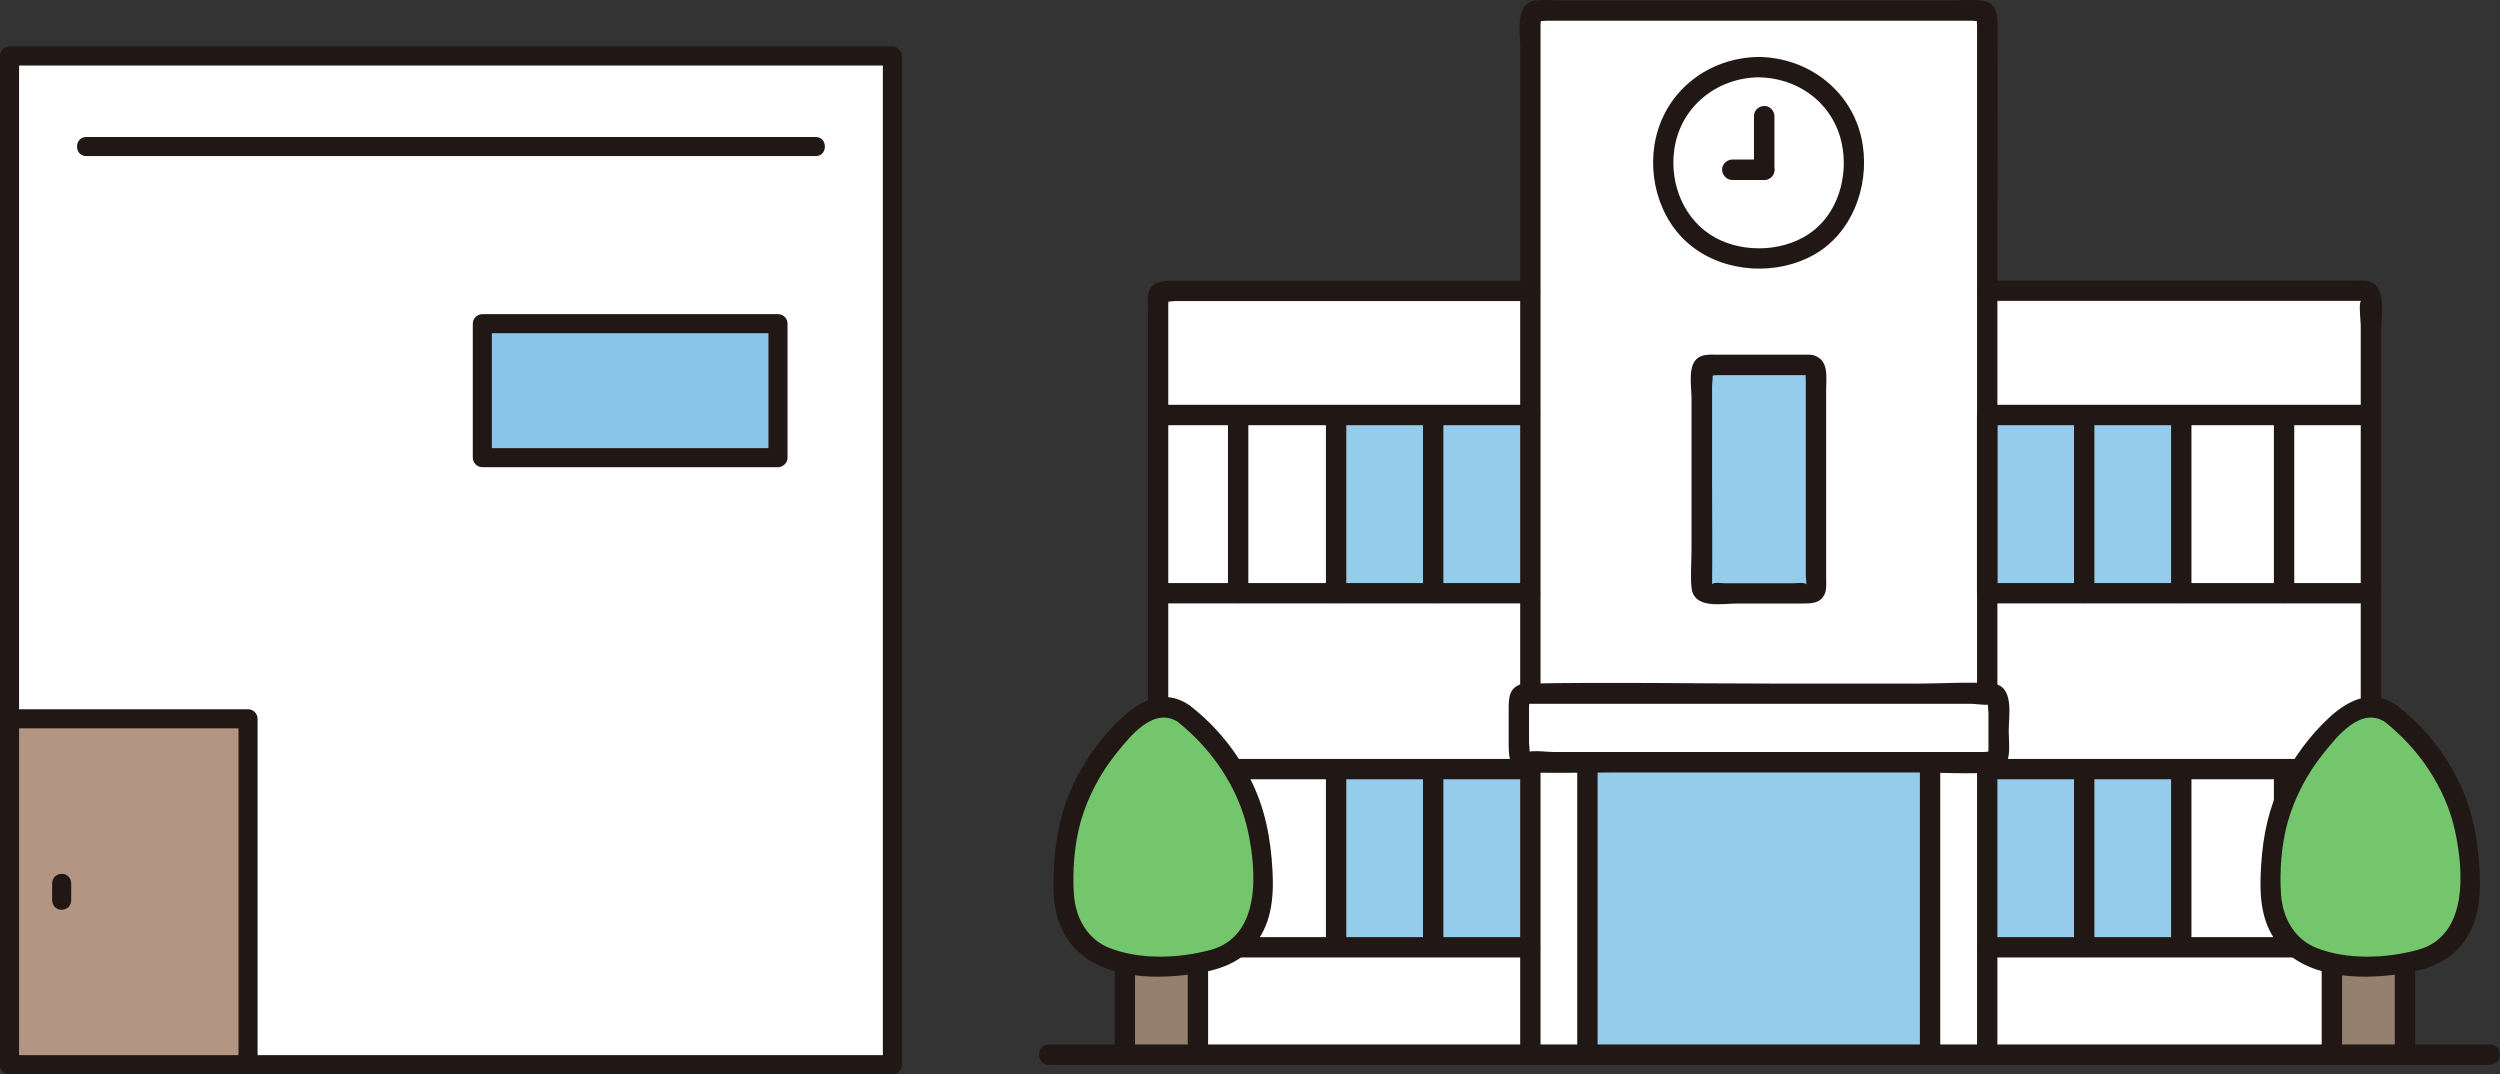 <?xml version="1.0" encoding="UTF-8"?>
<svg id="_レイヤー_2" data-name="レイヤー 2" xmlns="http://www.w3.org/2000/svg" viewBox="0 0 254.18 109.22">
  <rect x="0" y="0" width="254.18" height="109.22" fill="#333333" stroke="none"/>
  <defs>
    <style>
      .cls-1 {
        fill: #957f6e;
      }

      .cls-1, .cls-2, .cls-3, .cls-4, .cls-5, .cls-6, .cls-7 {
        stroke-width: 0px;
      }

      .cls-2 {
        fill: #88c5e9;
      }

      .cls-3 {
        fill: #fff;
      }

      .cls-4 {
        fill: #b29683;
      }

      .cls-5 {
        fill: #95cbeb;
      }

      .cls-6 {
        fill: #74c66d;
      }

      .cls-7 {
        fill: #211715;
      }
    </style>
  </defs>
  <g id="_レイヤー_1-2" data-name="レイヤー 1">
    <g id="group">
      <path class="cls-3" d="m.97,108.24V5.69h89.76v102.56"/>
      <path class="cls-4" d="m.97,74.84v33.41c10.2,0,19.43,0,24.25,0,0-9.64,0-25.52,0-35.16-12.09,0-24.19,0-24.25,0v1.76Z"/>
      <path class="cls-2" d="m79.1,32.91h-30.06v13.62h30.06v-13.62Z"/>
      <path class="cls-7" d="m79.1,31.94h-30.06c-.52,0-.97.44-.97.97v13.62c0,.52.44.97.97.97h30.06c.52,0,.97-.44.97-.97v-13.62c0-1.25-1.94-1.25-1.94,0v13.62l.97-.97h-30.06l.97.97v-13.62l-.97.97h30.06c1.25,0,1.25-1.94,0-1.94Z"/>
      <path class="cls-7" d="m1.94,108.24V5.69l-.97.97h89.76l-.97-.97v102.56c0,1.25,1.94,1.25,1.94,0V5.69c0-.52-.44-.97-.97-.97H.97c-.52,0-.97.44-.97.97v102.56c0,1.25,1.94,1.25,1.94,0h0Z"/>
      <path class="cls-7" d="m8.77,15.87h74.16c1.25,0,1.25-1.94,0-1.94H8.77c-1.25,0-1.25,1.94,0,1.94h0Z"/>
      <path class="cls-7" d="m.97,74.05h24.25l-.97-.97c0,11.72,0,23.45,0,35.17,0,1.25,1.94,1.25,1.94,0,0-11.72,0-23.45,0-35.17,0-.52-.44-.97-.97-.97H.97c-1.25,0-1.25,1.94,0,1.94h0Z"/>
      <path class="cls-7" d="m.97,109.22h89.76c1.25,0,1.25-1.94,0-1.94H.97c-1.25,0-1.25,1.94,0,1.94h0Z"/>
      <path class="cls-7" d="m5.3,89.81v1.72c0,.25.11.51.28.69s.44.3.69.28.51-.09.69-.28.28-.42.28-.69v-1.72c0-.25-.11-.51-.28-.69s-.44-.3-.69-.28-.51.09-.69.28-.28.42-.28.69h0Z"/>
    </g>
    <g>
      <path class="cls-3" d="m117.75,35.89v71.33c54.19,0,69.12,0,123.31,0,0-27.37,0-50.08,0-77.08,0-.32-.26-.58-.58-.58h-38.44s-46.45,0-46.45,0h-37.26c-.32,0-.58.26-.58.58v5.76Z"/>
      <path class="cls-3" d="m155.59,107.22V1.65c0-.32.26-.58.58-.58h45.29c.32,0,.58.26.58.58v105.57"/>
      <path class="cls-5" d="m196.23,79.94c0-.82,0-1.63,0-2.45h-34.84v29.74c7.03,0,20.68,0,34.84,0,0-9.09,0-18.19,0-27.29Z"/>
      <path class="cls-5" d="m221.78,81.1c0-.96,0-1.93,0-2.9-3.69,0-11.35,0-19.74,0v18.12c4.84,0,12.15,0,19.74,0,0,0,0-7.22,0-15.22Z"/>
      <path class="cls-5" d="m135.85,81.1c0-.96,0-1.93,0-2.9,3.69,0,11.35,0,19.74,0v18.12c-4.84,0-12.15,0-19.74,0,0,0,0-7.22,0-15.22Z"/>
      <path class="cls-5" d="m135.85,45.1c0-.96,0-1.93,0-2.9,3.69,0,11.35,0,19.74,0v18.12c-4.84,0-12.15,0-19.74,0,0,0,0-7.22,0-15.22Z"/>
      <path class="cls-7" d="m212.94,96.31v-18.12c0-1.33-2.07-1.34-2.07,0v18.12c0,1.33,2.07,1.34,2.07,0h0Z"/>
      <path class="cls-7" d="m222.81,96.31v-18.12c0-1.33-2.07-1.34-2.07,0v18.12c0,1.33,2.07,1.34,2.07,0h0Z"/>
      <path class="cls-7" d="m233.26,96.31v-18.12c0-1.33-2.07-1.34-2.07,0v18.12c0,1.33,2.07,1.34,2.07,0h0Z"/>
      <path class="cls-5" d="m221.78,45.1c0-.96,0-1.93,0-2.9-3.69,0-11.35,0-19.74,0v18.12c4.84,0,12.15,0,19.74,0,0,0,0-7.22,0-15.22Z"/>
      <path class="cls-7" d="m212.94,60.32v-18.12c0-1.33-2.07-1.34-2.07,0v18.12c0,1.33,2.07,1.34,2.07,0h0Z"/>
      <path class="cls-7" d="m203.07,60.32v-18.12c0-1.33-2.07-1.34-2.07,0v18.12c0,1.33,2.07,1.34,2.07,0h0Z"/>
      <path class="cls-7" d="m222.81,60.32v-18.12c0-1.33-2.07-1.34-2.07,0v18.12c0,1.33,2.07,1.34,2.07,0h0Z"/>
      <path class="cls-7" d="m233.26,60.32v-18.12c0-1.33-2.07-1.34-2.07,0v18.12c0,1.33,2.07,1.34,2.07,0h0Z"/>
      <path class="cls-7" d="m156.63,107.22V2.48c0-.17.07-.51,0-.66-.16-.39-.28.42-.41.29.1.1.82,0,.95,0h2.04c5.05,0,10.09,0,15.14,0h26.2c.11,0,.81.09.89,0,.11-.12-.31-.53-.43-.43-.02.02.01.14,0,.17-.07.18,0,.52,0,.71v104.67c0,1.33,2.07,1.34,2.07,0V21.85c0-6.56.08-13.13,0-19.69-.01-1.06-.38-2-1.64-2.12-.92-.09-1.89,0-2.82,0-5.11,0-10.22,0-15.33,0-6.03,0-12.05,0-18.08,0h-6.39c-.87,0-1.78-.08-2.64,0-2.18.2-1.62,3.19-1.62,4.72v102.47c0,1.33,2.07,1.34,2.07,0h0Z"/>
      <path class="cls-7" d="m118.78,107.23v-15.63c0-10.65,0-21.3,0-31.95v-28.69c0-.15.07-.55,0-.68-.14-.26-.47.25-.36.33.17.12.85,0,1.05,0h2c2.09,0,4.18,0,6.26,0,9.09,0,18.19,0,27.28,0h.58c1.33,0,1.34-2.07,0-2.07-8.18,0-16.35,0-24.53,0h-11.9c-1.16,0-2.32.16-2.45,1.64-.04.5,0,1.02,0,1.52v55.96c0,6.42-.18,12.86,0,19.28,0,.1,0,.2,0,.3,0,1.33,2.07,1.34,2.07,0h0Z"/>
      <path class="cls-7" d="m202.04,30.59c9.49,0,18.98,0,28.47,0h7.19c.68,0,1.36,0,2.04,0,.17,0,.35-.01.53,0,.45.03-.14-.08-.25.04-.21.22,0,2.11,0,2.44,0,.73,0,1.45,0,2.18,0,1.59,0,3.19,0,4.78,0,3.04,0,6.08,0,9.13,0,5.78,0,11.57,0,17.35,0,13.57,0,27.15,0,40.72,0,1.33,2.07,1.34,2.07,0,0-24.56,0-49.11,0-73.67,0-1.63.71-4.82-1.65-5.03-.37-.03-.76,0-1.12,0h-5.86c-6.23,0-12.47,0-18.7,0-4.24,0-8.48,0-12.72,0-1.33,0-1.34,2.07,0,2.07h0Z"/>
      <path class="cls-7" d="m162.43,107.22v-29.74c0-1.33-2.07-1.34-2.07,0v29.74c0,1.33,2.07,1.34,2.07,0h0Z"/>
      <path class="cls-7" d="m197.27,107.22v-29.74c0-1.33-2.07-1.34-2.07,0v29.74c0,1.33,2.07,1.34,2.07,0h0Z"/>
      <path class="cls-7" d="m180.41,17.26v-5.45c0-.54-.48-1.06-1.04-1.04s-1.04.46-1.04,1.04v5.45c0,.54.48,1.06,1.04,1.04s1.04-.46,1.04-1.04h0Z"/>
      <path class="cls-7" d="m176.13,18.3c1.08,0,2.16,0,3.24,0,.54,0,1.06-.48,1.04-1.04s-.46-1.04-1.04-1.04c-1.08,0-2.16,0-3.24,0-.54,0-1.06.48-1.04,1.04s.46,1.04,1.04,1.04h0Z"/>
      <path class="cls-7" d="m202.04,61.35h39.02c1.33,0,1.34-2.07,0-2.07h-39.02c-1.33,0-1.34,2.07,0,2.07h0Z"/>
      <path class="cls-7" d="m202.04,43.23h38.86c1.33,0,1.34-2.07,0-2.07h-38.86c-1.33,0-1.34,2.07,0,2.07h0Z"/>
      <path class="cls-7" d="m202.04,97.35h39.02c1.33,0,1.34-2.07,0-2.07h-39.02c-1.33,0-1.34,2.07,0,2.07h0Z"/>
      <path class="cls-7" d="m202.04,79.23h39.02c1.33,0,1.34-2.07,0-2.07h-39.02c-1.33,0-1.34,2.07,0,2.07h0Z"/>
      <path class="cls-7" d="m146.75,96.31v-18.12c0-1.33-2.07-1.34-2.07,0v18.12c0,1.33,2.07,1.34,2.07,0h0Z"/>
      <path class="cls-7" d="m136.88,96.31v-18.12c0-1.33-2.07-1.34-2.07,0v18.12c0,1.33,2.07,1.34,2.07,0h0Z"/>
      <path class="cls-7" d="m146.75,60.32v-18.12c0-1.33-2.07-1.34-2.07,0v18.12c0,1.33,2.07,1.34,2.07,0h0Z"/>
      <path class="cls-7" d="m136.88,60.32v-18.12c0-1.33-2.07-1.34-2.07,0v18.12c0,1.33,2.07,1.34,2.07,0h0Z"/>
      <path class="cls-7" d="m126.92,60.32v-18.12c0-1.33-2.07-1.34-2.07,0v18.12c0,1.33,2.07,1.34,2.07,0h0Z"/>
      <path class="cls-7" d="m126.92,96.32v-18.12c0-1.33-2.07-1.34-2.07,0v18.12c0,1.33,2.07,1.34,2.07,0h0Z"/>
      <path class="cls-7" d="m155.59,59.28h-37.84c-1.33,0-1.34,2.07,0,2.07h37.84c1.33,0,1.34-2.07,0-2.07h0Z"/>
      <path class="cls-7" d="m155.59,41.16h-37.68c-1.33,0-1.34,2.07,0,2.07h37.68c1.33,0,1.34-2.07,0-2.07h0Z"/>
      <path class="cls-7" d="m155.59,95.28h-37.84c-1.33,0-1.34,2.07,0,2.07h37.84c1.33,0,1.34-2.07,0-2.07h0Z"/>
      <path class="cls-7" d="m117.75,79.23h37.84c1.33,0,1.34-2.07,0-2.07h-37.84c-1.33,0-1.34,2.07,0,2.07h0Z"/>
      <path class="cls-1" d="m114.36,107.02v-8.4h7.43v8.4"/>
      <path class="cls-6" d="m120.39,72.58c-1.26-.97-3-.97-4.26,0-2.95,2.27-5.22,5.39-6.61,8.84-.42,1.05-.77,2.14-.97,3.25-.2,1.06-.26,2.14-.33,3.22-.12,1.9-.23,3.87.45,5.64.59,1.54,1.78,2.83,3.25,3.58,1.47.75,4.7,1.15,6.35,1.15,1.24,0,4.88-.4,6.35-1.15,1.47-.75,2.65-2.05,3.25-3.58.69-1.77.58-3.74.45-5.64-.07-1.08-.14-2.16-.33-3.22-.21-1.12-.55-2.2-.97-3.25-1.39-3.46-3.66-6.57-6.61-8.84Z"/>
      <path class="cls-7" d="m120.91,71.69c-2.43-1.66-4.78-.59-6.74,1.19s-3.7,4.11-4.9,6.57c-1.33,2.71-1.91,5.46-2.1,8.45-.18,2.82-.15,5.71,1.69,8.02,2.8,3.52,8.16,3.71,12.27,3.13,2.33-.33,4.51-.89,6.15-2.69,1.98-2.18,2.25-4.98,2.1-7.8-.18-3.37-.76-6.44-2.31-9.47-1.44-2.81-3.47-5.29-5.95-7.24-1.04-.81-2.51.64-1.47,1.47,3.54,2.78,6.29,6.79,7.24,11.22.88,4.11,1.32,10.62-3.78,12.03-3.21.88-7.15,1.04-10.29-.18-2.27-.88-3.46-3.07-3.63-5.41s.03-5.15.7-7.48c.71-2.47,1.96-4.84,3.57-6.85,1.46-1.83,3.89-4.91,6.41-3.18,1.1.76,2.14-1.04,1.05-1.79Z"/>
      <path class="cls-7" d="m120.76,98.62v8.4c0,1.33,2.07,1.34,2.07,0v-8.4c0-1.33-2.07-1.34-2.07,0h0Z"/>
      <path class="cls-7" d="m113.33,98.62v8.4c0,1.33,2.07,1.34,2.07,0v-8.4c0-1.33-2.07-1.34-2.07,0h0Z"/>
      <path class="cls-1" d="m237.09,107.02v-8.4h7.43v8.4"/>
      <path class="cls-6" d="m243.11,72.58c-1.26-.97-3-.97-4.26,0-2.95,2.27-5.22,5.39-6.61,8.84-.42,1.05-.77,2.14-.97,3.25-.2,1.06-.26,2.14-.33,3.22-.12,1.9-.23,3.87.45,5.64.59,1.54,1.78,2.83,3.25,3.58,1.47.75,4.7,1.15,6.35,1.15,1.24,0,4.88-.4,6.35-1.15,1.47-.75,2.65-2.05,3.25-3.58.69-1.77.58-3.74.45-5.64-.07-1.08-.14-2.16-.33-3.22-.21-1.12-.55-2.2-.97-3.25-1.39-3.46-3.66-6.57-6.61-8.84Z"/>
      <path class="cls-7" d="m243.64,71.69c-2.43-1.66-4.78-.59-6.74,1.19s-3.7,4.11-4.9,6.57c-1.33,2.71-1.91,5.46-2.1,8.45-.18,2.82-.15,5.71,1.69,8.02,2.8,3.52,8.16,3.71,12.27,3.13,2.33-.33,4.51-.89,6.15-2.69,1.98-2.18,2.25-4.98,2.1-7.8-.18-3.37-.76-6.44-2.31-9.47-1.44-2.81-3.47-5.29-5.95-7.24-1.04-.81-2.51.64-1.47,1.47,3.54,2.78,6.29,6.79,7.24,11.22.88,4.11,1.32,10.62-3.78,12.03-3.21.88-7.15,1.04-10.29-.18-2.27-.88-3.46-3.07-3.63-5.41s.03-5.15.7-7.48c.71-2.47,1.96-4.84,3.57-6.85,1.46-1.83,3.89-4.91,6.41-3.18,1.1.76,2.14-1.04,1.05-1.79Z"/>
      <path class="cls-7" d="m243.48,98.62v8.4c0,1.33,2.07,1.34,2.07,0v-8.4c0-1.33-2.07-1.34-2.07,0h0Z"/>
      <path class="cls-7" d="m236.05,98.62v8.4c0,1.33,2.07,1.34,2.07,0v-8.4c0-1.33-2.07-1.34-2.07,0h0Z"/>
      <path class="cls-7" d="m106.65,108.26h59.17c17.1,0,34.19,0,51.29,0,12.02,0,24.05,0,36.07,0,1.33,0,1.34-2.07,0-2.07h-59.17c-17.1,0-34.19,0-51.29,0-12.02,0-24.05,0-36.07,0-1.33,0-1.34,2.07,0,2.07h0Z"/>
      <path class="cls-7" d="m178.81,5.79c-4.66.06-8.81,2.89-10.23,7.39-1.31,4.15-.05,9.14,3.42,11.86s8.68,3,12.48.83,5.56-6.83,4.91-11.11c-.79-5.28-5.34-8.91-10.59-8.97-1.33-.02-1.33,2.05,0,2.07,3.82.05,7.22,2.36,8.3,6.1.94,3.28.05,7.25-2.66,9.44s-7.01,2.42-10.03.77c-3.18-1.74-4.68-5.45-4.18-8.97.61-4.32,4.28-7.28,8.57-7.34,1.33-.02,1.34-2.09,0-2.07Z"/>
      <path class="cls-5" d="m184.04,37.09h-10.45c-.32,0-.58.26-.58.58v22.06c0,.32.26.58.58.58,4.26,0,6.34,0,10.44,0,.32,0,.58-.26.58-.58,0-3.2,0-18.45,0-22.07,0-.32-.26-.58-.58-.58Z"/>
      <path class="cls-7" d="m184.04,36.06c-1.93,0-3.87,0-5.8,0h-3.65c-.79,0-1.67-.1-2.23.59-.72.89-.38,2.8-.38,3.85v15.4c0,1.26-.12,2.58,0,3.83.21,2.24,3.08,1.63,4.66,1.63,2.19,0,4.37,0,6.56,0,.9,0,1.85.02,2.3-.92.23-.48.17-1.03.17-1.54,0-1.17,0-2.33,0-3.5,0-3.7,0-7.4,0-11.1,0-1.55,0-3.1,0-4.64,0-1.35.32-3.11-1.34-3.55-1.29-.35-1.84,1.65-.55,2-.36-.1-.11-.47-.18.07-.03.19,0,.41,0,.6,0,.53,0,1.05,0,1.58,0,1.32,0,2.63,0,3.95,0,2.99,0,5.99,0,8.98,0,1.29,0,2.58,0,3.88,0,.45,0,.91,0,1.36,0,.23.12.95,0,1.13.36-.55-.93-.36-1.19-.36-.49,0-.98,0-1.47,0-.96,0-1.92,0-2.89,0-.91,0-1.82,0-2.73,0-.38,0-1.58-.24-1.25.45-.01-.02,0-.09,0-.11.04-3.6,0-7.2,0-10.8v-9.62c0-.33.15-1.1,0-1.4s-.52.22-.37.32.68,0,.85,0h3.6c1.97,0,3.94,0,5.92,0,1.33,0,1.34-2.07,0-2.07Z"/>
      <rect class="cls-3" x="154.43" y="70.52" width="48.77" height="6.97" rx=".58" ry=".58"/>
      <path class="cls-7" d="m155.01,71.56c6.44,0,12.89,0,19.33,0,8.72,0,17.43,0,26.15,0,.3,0,1.84.22,2.08,0,.05-.05-.29-.48-.4-.33-.14.19,0,1,0,1.24v3.67c0,.37-.17.92.23.54.5-.48.23-.15.1-.22-.16-.09-.64,0-.83,0h-3.66c-9.41,0-18.82,0-28.23,0-3.91,0-7.83,0-11.74,0-.83,0-1.95-.2-2.77,0-.04,0-.2-.03-.22,0-.03.03.25.62.41.25.13-.29,0-.95,0-1.26v-3.56c0-.16.05-.41,0-.56-.13-.38.42.05-.18.21,1.29-.35.74-2.35-.55-2s-1.34,1.41-1.34,2.53v3.7c0,1.45.22,2.72,1.95,2.77,2.92.08,5.84,0,8.76,0h30.7c2.55,0,5.18.18,7.72,0,2.21-.16,1.71-2.71,1.71-4.27s.6-4.58-1.67-4.77c-2.42-.2-4.96,0-7.39,0-5,0-10,0-14.99,0-8.23,0-16.49-.16-24.72,0-.15,0-.31,0-.46,0-1.33,0-1.34,2.07,0,2.07Z"/>
    </g>
  </g>
</svg>